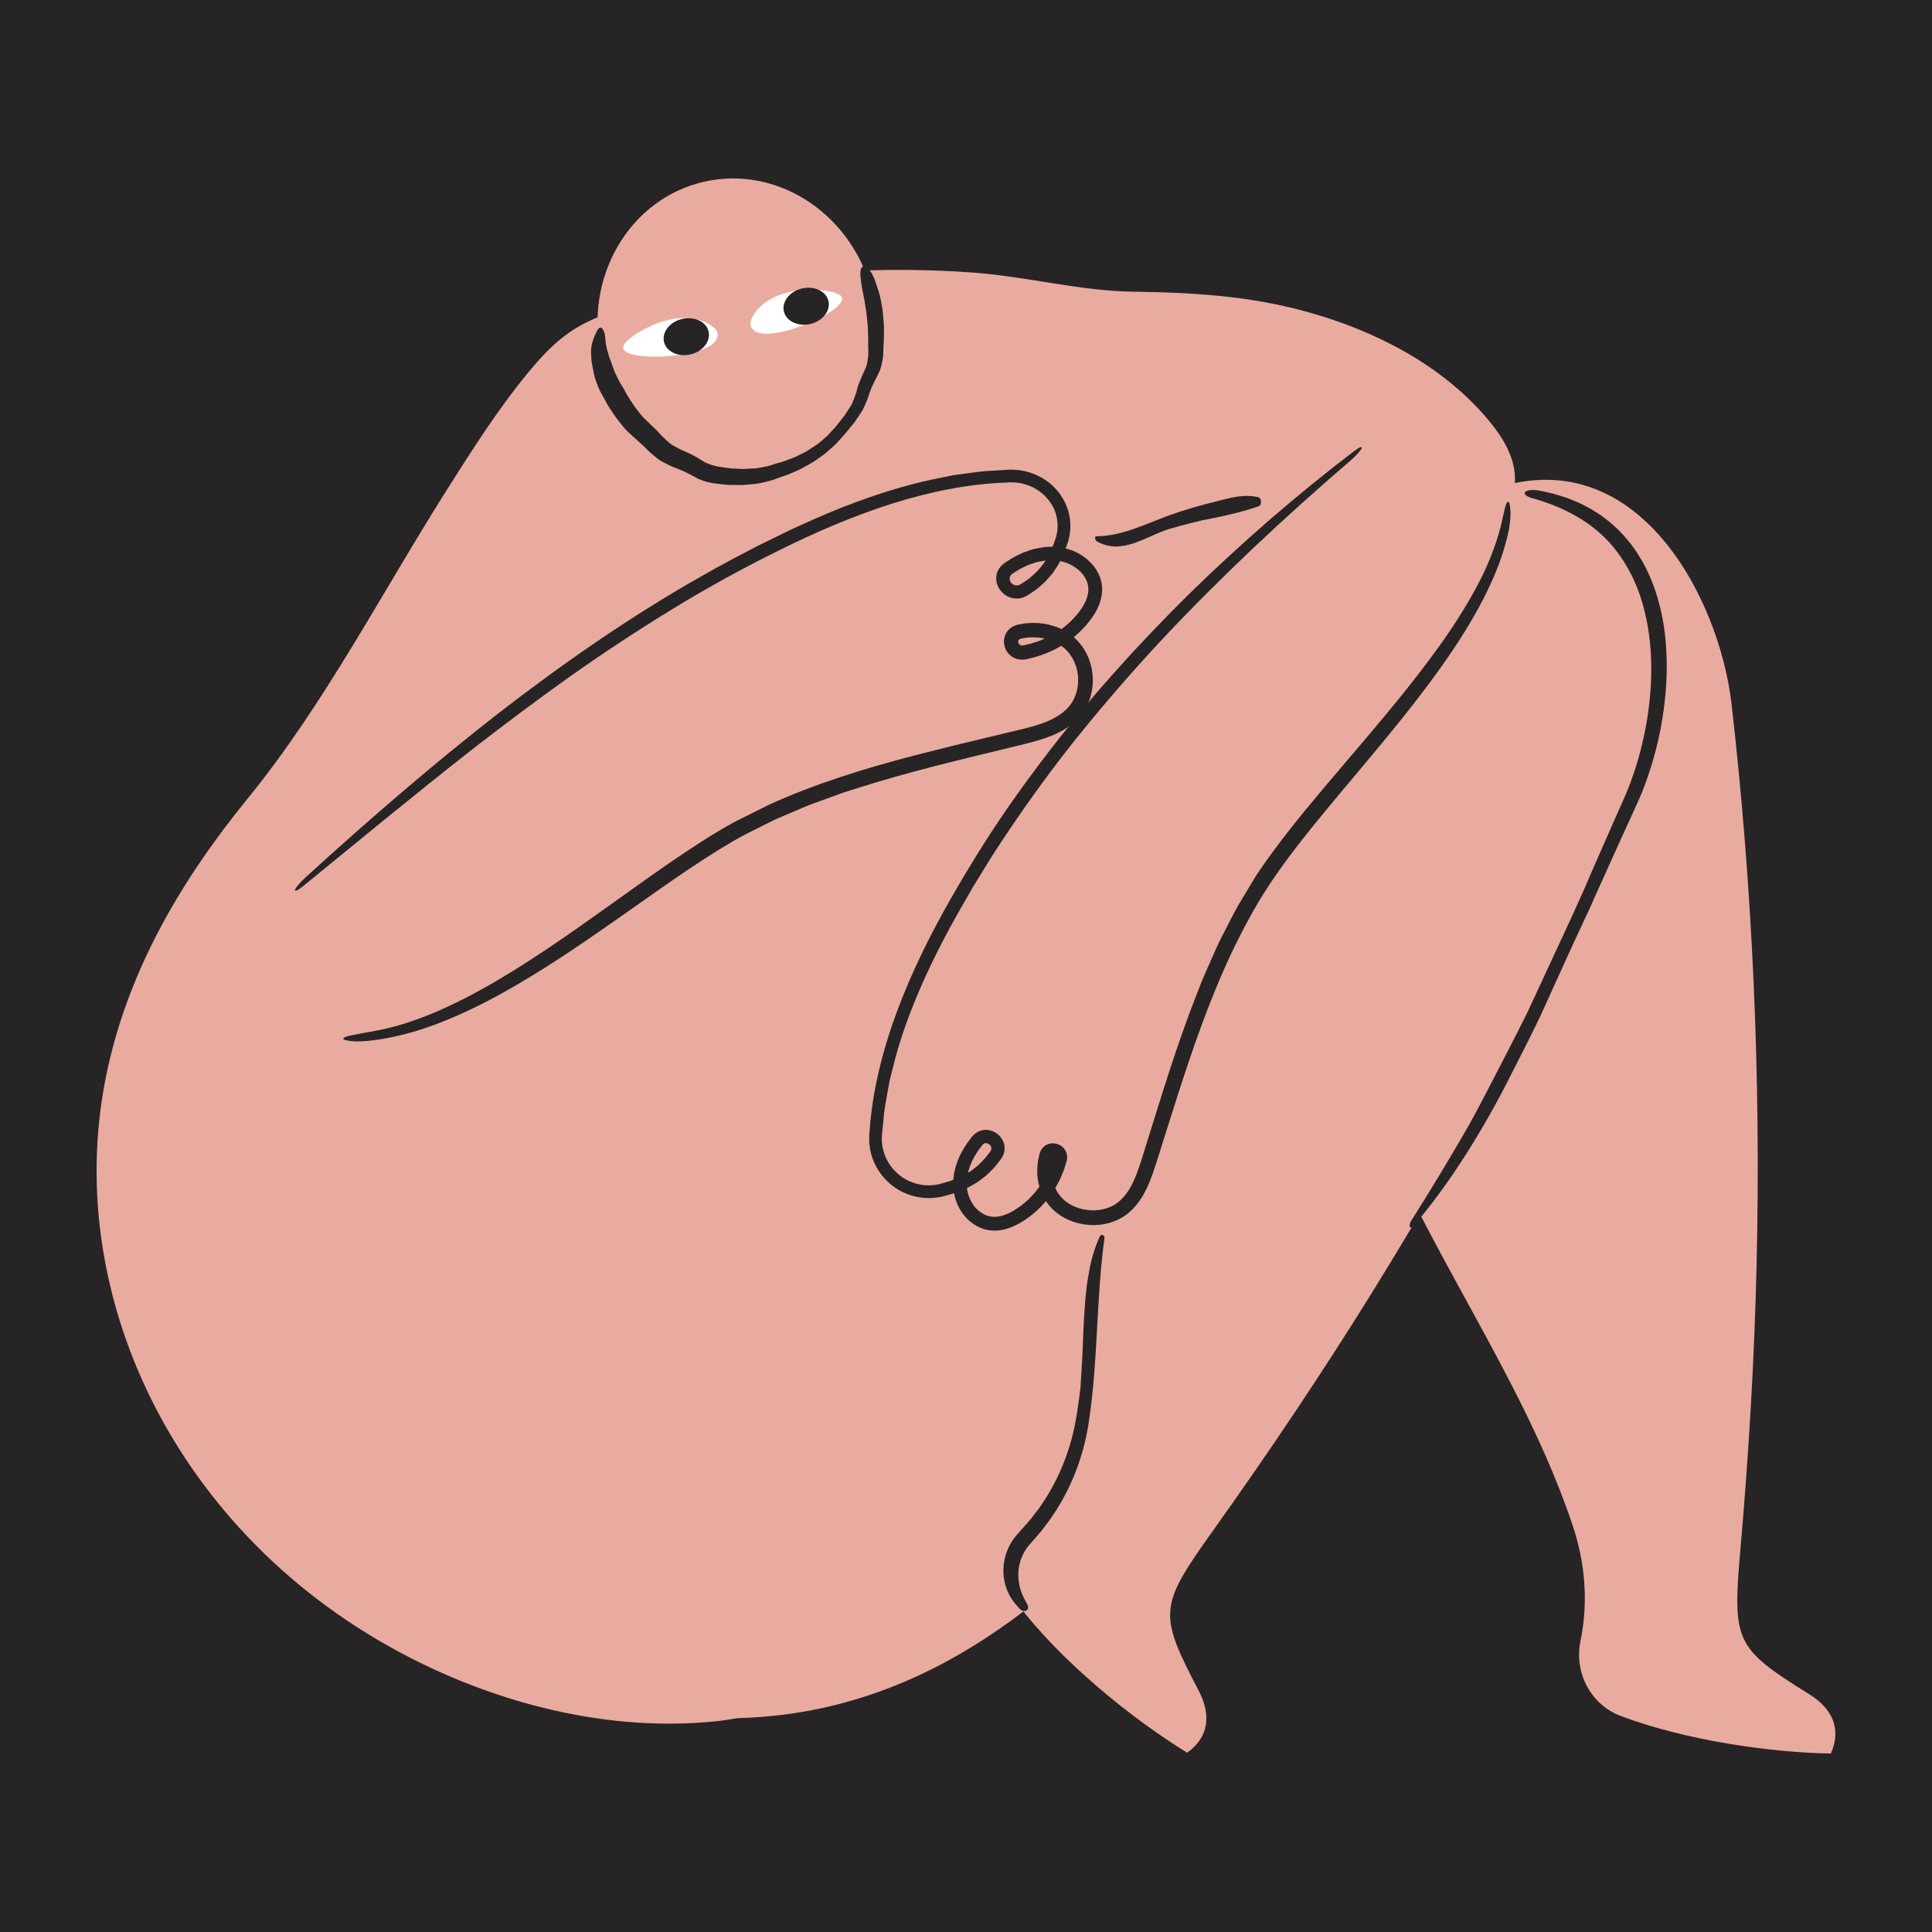 <?xml version="1.0" encoding="UTF-8"?>
<svg id="a" data-name="Layer 2" xmlns="http://www.w3.org/2000/svg" width="1000" height="1000" viewBox="0 0 1000 1000">
  <rect width="1006.03" height="1000" fill="#272425" stroke-width="0"/>
  <g>
    <path d="M783.509,719.012c11.664,22.839,22.305,46.081,30.449,70.39,6.456,19.27,8.286,39.594,4.092,59.966-3.38,16.419,5.295,33.012,20.997,38.881,33.692,12.594,76.894,18.817,108.591,19.388,5.798-12.974.48-23.437-11.116-30.664-38.728-24.13-39.878-27.125-35.614-75.896,4.283-48.984,7.182-97.886,8.311-146.657,2.257-97.516-2.055-194.384-12.936-289.773-6.484-56.841-51.209-141.488-129.692-109.181-37.771,15.548-60.33,52.95-71.781,90.05-19.366,62.746-14.477,130.015,3.1,192.643,18.312,65.247,55.386,121.695,85.598,180.851Z" fill="#e9aba0" stroke-width="0"/>
    <path d="M568.766,661.369c-1.539,25.599-4.164,51.026-9.482,76.105-4.553,21.469-14.377,41.259-30.348,57.387-9.323,9.415-10.556,24.282-2.6,34.877,22.435,29.875,59.299,59.763,88.138,77.454,11.58-8.238,12.307-19.952,5.982-32.063-21.126-40.445-20.598-43.609,7.826-83.47,28.548-40.035,55.861-80.702,81.583-122.155,51.429-82.883,96.869-168.54,135.899-256.256,23.257-52.269,27.672-147.903-56.349-159.891-40.437-5.769-78.855,15.012-107.548,41.17-48.528,44.239-78.45,104.686-95.086,167.57-17.331,65.515-14.029,132.968-18.015,199.273Z" fill="#e9aba0" stroke-width="0"/>
    <ellipse cx="381.613" cy="169.349" rx="72.074" ry="77.222" transform="translate(-28.299 90.106) rotate(-12.989)" fill="#e9aba0" stroke-width="0"/>
    <path d="M800.55,283.782c47.322,37.728,36.609,96.456,18.226,145.629-48.241,129.045-129.425,251.608-238.239,359.667-40.544,40.262-88.783,80.472-154.677,94.952-56.163,12.341-120.51,3.007-165.75-24.043-44.778-26.774-68.741-67.469-85.665-107.665-22.864-54.304-35.908-111.676-25.856-167.974,13.895-77.819,72.023-149.54,151.15-203.223,79.127-53.683,178.211-90.282,281.527-114.232,74.136-17.185,166.978-24.813,219.284,16.889Z" fill="#e9aba0" stroke-width="0"/>
    <path d="M675.617,161.158c-29.509-8.09-58.913-9.774-89.29-10.188-27.277-.371-55.174-7.888-82.89-9.903-57.732-4.197-116.171,1.173-172.118,16.056-12.7,3.378-25.496,7.343-36.346,14.757-8.307,5.677-15.187,13.187-21.587,20.951-15.616,18.944-28.801,39.745-41.941,60.483-33.414,52.734-63.69,111.485-103.096,159.814-34.91,42.815-62.856,90.344-73.699,145.138-22.753,114.986,39.046,241.595,162.671,302.302,45.623,22.403,99.702,35.782,152.747,30.404,8.371-.849,16.978-2.258,23.793-6.256,7.177-4.21,11.52-10.775,15.622-17.11,44.834-69.238,75.41-131.331,85.431-208.307,9.487-72.876,60.086-137.822,114.195-194.804,56.961-59.986,121.639-116.32,163.006-184.059,6.796-11.128,13.064-23.105,11.897-35.465-.998-10.568-7.375-20.337-14.885-29.049-22.79-26.436-55.976-44.476-93.507-54.765Z" fill="#e9aba0" stroke-width="0"/>
    <path d="M793.515,257.988c17.245,4.793,33.093,13.62,43.477,27.618,5.221,6.913,9.292,14.8,12.097,23.257,2.786,8.466,4.453,17.409,5.182,26.466,1.512,19.798-1.175,40.177-6.9,59.467-1.466,4.815-3.079,9.592-4.999,14.222-1.885,4.651-4.145,9.425-6.19,14.134-4.161,9.464-8.318,18.92-12.469,28.361-6.668,15.856-13.978,31.148-21.036,46.443-3.549,7.641-7.086,15.255-10.616,22.855-1.725,3.823-3.649,7.539-5.537,11.273l-5.69,11.186c-3.845,7.432-7.691,14.865-11.543,22.311-3.925,7.409-7.738,14.9-12.073,22.135-8.476,14.579-17.252,29.133-26.488,43.682-2.09,3.291-.926,5.287,1.124,2.914,18.084-21.108,35.963-49.375,51.092-79.697,3.877-7.529,7.692-15.129,11.446-22.701,3.753-7.573,7.066-15.315,10.532-22.825,3.43-7.525,6.805-14.931,10.09-22.139,1.668-3.59,3.313-7.131,4.931-10.614.82-1.736,1.633-3.457,2.439-5.162.765-1.725,1.523-3.434,2.273-5.127,4.248-9.42,8.503-18.856,12.763-28.304l6.452-14.152c2.145-4.73,4.372-9.374,6.353-14.306,7.674-19.624,12.006-40.518,12.462-61.61.133-10.533-.59-21.15-2.977-31.482-2.351-10.307-6.085-20.428-11.91-29.351-2.785-4.533-6.27-8.597-9.948-12.405-1.982-1.765-3.81-3.699-5.976-5.234l-3.145-2.415-3.34-2.127c-2.173-1.503-4.594-2.574-6.907-3.812-2.348-1.172-4.831-2.046-7.232-3.072-2.497-.776-4.968-1.623-7.479-2.299-2.546-.545-5.057-1.227-7.615-1.641-7.281-1.073-10.034,2.131-2.641,4.149Z" fill="#272425" stroke-width="0"/>
    <path d="M531.716,830.409l-1.511-2.844c-.524-.955-.801-1.703-1.193-2.543-.64-1.681-1.175-3.35-1.486-5.06-.614-3.402-.628-6.88.164-10.198.711-3.337,2.232-6.461,4.297-9.2l4.139-4.776c1.523-1.764,3.093-3.481,4.426-5.392,12.548-15.951,20.326-35.456,23.103-54.936,4.787-32.171,3.651-62.542,7.999-94.477.258-1.811-1.719-2.41-2.382-1-2.941,6.251-4.805,13.185-5.956,20.517-1.336,7.3-1.826,15.018-2.277,22.789-.528,7.757-.506,15.661-1.066,23.255-.232,3.814-.461,7.567-.683,11.217-.392,3.627-.862,7.149-1.383,10.524-1.282,9.514-3.411,18.657-6.8,27.502-3.356,8.824-7.848,17.219-13.321,24.928l-4.338,5.607c-1.464,1.855-3.129,3.541-4.676,5.329-1.487,1.688-3.424,3.719-4.821,5.871-1.413,2.194-2.514,4.568-3.319,7.029-1.535,4.947-1.716,10.274-.435,15.204.584,2.478,1.646,4.811,2.899,6.975,1.236,2.205,2.947,4.037,4.519,5.818,2.262,2.542,5.783,1.138,4.102-2.137Z" fill="#272425" stroke-width="0"/>
    <path d="M446.708,137.964c.926-.398,1.992.096,3.117,1.482.567.688,1.131,1.599,1.71,2.695.581,1.095,1.204,2.363,1.636,3.848.956,2.864,2.364,6.493,3,10.867.199,1.084.404,2.203.615,3.356.149,1.162.225,2.369.343,3.602.224,2.47.506,5.068.393,7.802-.018,1.355-.036,2.739-.054,4.15-.015,1.354-.173,2.756-.203,4.216-.068,1.465-.073,2.982-.192,4.544-.219,1.548-.492,3.151-.895,4.801-.216.828-.472,1.634-.749,2.423-.323.777-.712,1.525-1.08,2.265-.747,1.478-1.507,2.898-2.144,4.321-.681,1.365-1.353,2.778-1.873,4.309-.559,1.514-.949,3.164-1.664,4.735-.651,1.598-1.339,3.249-2.168,4.883-.914,1.508-1.966,2.952-2.955,4.443-.497.738-.989,1.484-1.512,2.21l-1.729,2.074c-1.179,1.365-2.233,2.845-3.447,4.204-1.233,1.349-2.472,2.704-3.716,4.066-1.235,1.377-2.716,2.513-4.078,3.789l-2.119,1.838-2.296,1.628c-1.56,1.046-3.031,2.248-4.682,3.169-2.982,1.67-5.917,3.468-9.129,4.686-1.591.623-3.108,1.465-4.763,1.899-1.573.504-3.143,1.082-4.737,1.684-1.598.686-3.288.99-4.947,1.453-1.698.38-3.437.849-5.104.998-3.383.297-6.75.807-10.098.624-1.67-.038-3.346.038-4.992-.105-1.645-.183-3.279-.365-4.9-.545-.809-.107-1.629-.151-2.421-.312-.791-.17-1.579-.339-2.363-.508-1.696-.378-3.394-.951-4.872-1.608-1.44-.777-2.813-1.517-4.107-2.215-1.29-.681-2.531-1.234-3.681-1.808-1.267-.572-2.571-1.089-3.896-1.593-.658-.261-1.342-.481-1.991-.77l-1.924-.928c-1.275-.614-2.571-1.284-3.829-1.998-1.278-.685-2.358-1.647-3.43-2.508-1.034-.892-2.028-1.748-2.981-2.57-.915-.859-1.714-1.766-2.544-2.556-3.266-3.018-6.545-5.787-9.42-8.661-5.142-5.953-8.193-10.886-9.685-13.359-.627-1.258-1.305-2.488-2-3.718-.684-1.234-1.454-2.439-1.979-3.76-1.129-2.585-2.217-5.337-2.688-7.714-.523-2.449-.959-4.753-1.312-6.885-.097-1.083-.142-2.131-.208-3.126-.018-.53-.035-1.048-.052-1.554.007-.526.02-1.036.063-1.522.094-.973.226-1.866.38-2.684.226-.829.47-1.582.715-2.269.491-1.373.989-2.478,1.383-3.385.847-1.792,1.491-2.77,2.289-2.802.762-.032,1.621.96,2.114,2.807.587,1.823.38,4.566,1.083,7.477.085.355.173.719.262,1.092.114.381.23.772.349,1.171.253.858.488,1.759.782,2.68.698,1.818,1.406,3.775,2.115,5.861.72,2.157,1.703,4.02,2.795,6.157.281.526.546,1.075.859,1.618.338.53.683,1.072,1.037,1.626.69,1.113,1.37,2.286,1.992,3.547.502,1.135,1.626,2.608,2.861,4.615,1.173,2.057,3.068,4.244,5.091,6.88,1.003,1.26,2.419,2.376,3.771,3.744,1.321,1.408,2.934,2.72,4.48,4.356.769.781,1.438,1.688,2.234,2.443.798.763,1.595,1.525,2.386,2.282.811.74,1.601,1.501,2.532,2.1.941.585,1.933,1.145,3.003,1.711,2.057,1.229,4.495,2.034,6.92,3.238,1.278.683,2.546,1.31,3.755,2.027,1.205.757,2.385,1.498,3.504,2.201,1.182.576,2.359,1.095,3.532,1.441,1.353.331,2.694.797,4.108.944,2.82.433,5.681.981,8.629.992,1.468.034,2.948.273,4.434.148,1.488-.077,2.984-.154,4.487-.231,1.489-.004,2.946-.355,4.425-.576,1.466-.339,2.962-.56,4.41-.99,1.458-.493,2.938-.98,4.465-1.405,1.521-.309,2.95-.898,4.401-1.442,1.431-.564,2.929-1.003,4.324-1.668l4.167-2.07c1.576-.702,2.934-1.77,4.392-2.67,1.44-.931,2.904-1.83,4.188-2.967,1.292-1.12,2.608-2.208,3.835-3.377,1.147-1.251,2.291-2.498,3.428-3.739,1.171-1.207,2.087-2.624,3.166-3.888,1.04-1.297,2.146-2.539,2.965-3.973.891-1.381,1.776-2.753,2.655-4.114.691-1.367,1.23-2.839,1.763-4.318.262-.738.525-1.482.791-2.23.203-.771.408-1.546.614-2.326.425-1.55,1.004-3.053,1.682-4.569.579-1.497,1.249-2.893,1.88-4.239.307-.675.638-1.328.88-1.988.212-.667.397-1.325.54-1.974.276-1.29.443-2.644.567-4.008.145-1.361-.018-2.773-.01-4.135-.043-1.376-.005-2.745.008-4.11-.04-1.315-.08-2.604-.118-3.866-.061-1.244-.001-2.462-.148-3.644-.134-1.182-.265-2.335-.392-3.459-.11-1.124-.218-2.218-.322-3.281-.194-1.052-.368-2.074-.518-3.069-.465-4.016-1.482-7.332-1.88-10.383-.125-1.511-.431-2.773-.543-3.921-.132-1.142-.177-2.134-.153-2.97.061-1.671.458-2.755,1.392-3.157Z" fill="#272425" stroke-width="0"/>
    <path d="M369.647,169.736c-6.934-6.113-17.871-6.2-27.486-3.108-5.472,1.76-16.841,7.354-19.289,12.05-4.66,8.942,42.067,7.576,47.847-2.749,1.404-2.508.777-4.562-1.072-6.193Z" fill="#fff" stroke-width="0"/>
    <ellipse cx="355.227" cy="174.263" rx="11.841" ry="9.438" transform="translate(-30.079 84.301) rotate(-12.989)" fill="#272425" stroke-width="0"/>
    <path d="M388.93,165.288c3.556-8.533,13.35-13.401,23.348-14.833,5.69-.815,18.361-.765,22.618,2.383,8.106,5.997-34.498,25.237-44.217,18.487-2.361-1.64-2.697-3.761-1.749-6.036Z" fill="#fff" stroke-width="0"/>
    <ellipse cx="417.27" cy="158.499" rx="11.841" ry="9.438" transform="translate(-24.948 97.842) rotate(-12.989)" fill="#272425" stroke-width="0"/>
    <path d="M651.353,257.358c-7.712-1.78-15.036.411-22.282,2.296-7.956,1.92-15.807,4.203-23.508,6.947-12.838,4.602-24.392,10.837-38.271,11.01-.786.01-.506,2.002.229,2.439,12.98,7.773,26.023-2.686,37.141-6.089,3.864-1.184,7.779-2.219,11.711-3.203l5.91-1.444,5.956-1.196c7.939-1.625,15.829-3.429,23.52-6.206,1.348-.487,1.24-4.173-.406-4.554Z" fill="#272425" stroke-width="0"/>
    <path d="M777.005,271.601c-2.807,11.24-7.266,22.134-12.907,32.524-5.598,10.412-12.07,20.456-19.061,30.221-14.014,19.531-29.757,38.118-45.661,56.802-15.857,18.74-32.184,37.353-46.541,58.1-3.651,5.182-6.663,10.708-9.956,16.08-3.391,5.325-6.064,11.006-8.954,16.575-1.38,2.813-2.962,5.541-4.171,8.422l-3.8,8.57c-1.243,2.864-2.581,5.694-3.743,8.583l-3.4,8.692c-9.872,25.292-17.677,51.158-25.678,76.781-2.026,6.453-3.841,12.848-6.377,18.38-1.326,2.711-2.716,5.362-4.543,7.462-.41.583-.882,1.086-1.383,1.549-.492.467-.951,1.008-1.458,1.429l-1.544,1.196-1.684,1.03c-4.677,2.509-10.597,3.119-15.99,1.838-5.398-1.267-10.275-4.41-12.926-8.961-1.34-2.28-2.246-4.864-2.685-7.589-.122-1.38-.289-2.757-.193-4.159.01-.345-.001-.707.022-1.039l.124-.938c.109-.669.051-1.143.31-2.048l.506-2.122c.021-.013.03-.027.029-.047-.001-.01-.001-.02-.01-.035-.088-.051-.114-.049-.176-.085-.108-.056-.22-.136-.329-.24-.066-.059-.058-.039-.102-.086l-.053-.067.035.049c.025.043.009.027.036.082.083.173.088.27.133.497.005.244.015.12.037.13.027.044.072-.007.101.036.053-.011.049.039.089.024.017-.006-.03.04.019-.012l.164-.163c.035-.039.152-.109.173-.124.011-.011.036-.029.079-.047.094-.036-.059.017-.059.017-.06-.009.027.042-.173-.059-.12-.076-.274-.192-.279-.309l.039-.079-.024.156-.048.311-.048.311-.024.156-.012.078c-.09.443.11-.515.081-.392l-.169.545-.667,2.181c-1.861,5.79-4.883,11.238-8.834,15.864-1.014,1.129-2.094,2.197-3.132,3.307-1.164.965-2.285,1.989-3.47,2.926-1.253.833-2.465,1.753-3.74,2.539-1.284.766-2.586,1.449-3.894,1.977-5.298,2.272-10.269,1.86-14.372-1.633-2.113-1.598-3.614-3.89-4.723-6.339-1.09-2.471-1.685-5.251-1.611-8.054.024-2.758.563-5.669,1.564-8.45.983-2.778,2.393-5.446,4.111-7.983.452-.624.852-1.273,1.343-1.88l.712-.922.355-.462c.11-.134.152-.139.225-.219.466-.593.973-.735,1.576-.813.539,0,1.268.23,1.88.754.61.527.929,1.119.999,1.704.01.528.025.953-.384,1.571-.009.111-.28.419-.456.654l-.578.746-1.151,1.498c-.706,1.05-1.645,1.908-2.543,2.801-.916.872-1.729,1.863-2.789,2.573-3.791,3.437-8.525,5.406-13.369,7.315l-3.761,1.094c-.625.178-1.258.382-1.875.539l-1.79.31c-1.187.291-2.404.216-3.609.326-1.202-.03-2.417-.082-3.61-.251-4.76-.739-9.389-2.813-12.935-6.165-1.854-1.589-3.299-3.581-4.594-5.629-.532-1.09-1.205-2.12-1.57-3.284-.208-.57-.454-1.129-.64-1.707l-.441-1.77c-.376-1.166-.353-2.408-.567-3.609-.013-1.241-.071-2.403.019-3.72l.808-8.055c.353-5.394,1.494-10.686,2.425-16.004l.723-3.985.996-3.929,1.99-7.859c5.697-20.879,14.399-40.845,24.342-60.061,4.938-9.639,10.414-18.994,15.814-28.383l8.514-13.839c2.818-4.627,5.916-9.073,8.864-13.618,12.055-18.001,24.833-35.547,38.522-52.425,13.667-16.893,28.01-33.294,42.93-49.267,29.972-31.833,62.146-61.993,96.028-91.111,7.657-6.599,8.497-10.032,2.127-5.149-14.169,10.781-28.698,22.634-43.471,35.356-14.693,12.808-29.624,26.491-44.39,41.12-14.729,14.664-29.35,30.205-43.553,46.548-14.112,16.423-27.767,33.666-40.66,51.587-12.958,17.875-24.835,36.652-35.785,55.782-10.983,19.097-20.798,38.887-28.384,59.24-7.567,20.334-12.815,41.351-14.254,62.25l-.185,1.957v2.16c-.062,1.44.161,2.868.339,4.292.121,1.433.618,2.801.923,4.194.442,1.356.953,2.696,1.518,3.996,2.423,5.152,6.229,9.53,10.81,12.657,4.598,3.114,10.013,4.876,15.436,5.204,2.713.205,5.429-.062,8.055-.571,2.565-.549,4.905-1.348,7.346-2.011,3.258-1.368,6.597-2.495,9.649-4.466.765-.467,1.583-.855,2.301-1.39l2.138-1.623,2.131-1.63,1.92-1.877,1.908-1.887c.647-.618,1.134-1.388,1.707-2.077,1.081-1.52,2.244-2.499,3.279-4.889.936-2.28.832-4.944-.237-7.145-1.056-2.197-2.808-3.838-4.93-4.82-2.119-.994-4.806-1.191-7.063-.29-2.302.808-4.107,2.973-4.957,4.172-2.151,2.787-4.078,5.818-5.575,9.099-1.49,3.289-2.568,6.773-2.998,10.435-.29,1.836-.222,3.697-.187,5.552.234,1.847.434,3.7,1.01,5.491,2,7.18,7.353,13.685,14.907,16.041,3.772,1.159,7.843.969,11.415-.071,3.605-1.021,6.85-2.689,9.767-4.694,5.943-3.905,10.958-9.108,14.775-15.042,1.021-1.447,1.823-3.021,2.641-4.586.887-1.531,1.486-3.199,2.179-4.822.747-1.604,1.131-3.344,1.694-5.016l.195-.633.097-.317c-.03.171.091-.408.091-.408l.025-.156c.054-.462.167-.663.143-1.585.015-1.6-.5-2.741-1.236-3.896-1.574-2.182-4.045-3.247-6.59-3.173-1.288.086-2.609.497-3.739,1.299-1.063.837-1.96,1.966-2.341,3.122l-.171.434c-.042.128-.024.02-.114.343l-.037.153-.149.613-.298,1.225c-.222.771-.365,1.699-.483,2.66-.33,1.907-.304,3.709-.322,5.542.148,3.662.973,7.31,2.45,10.712,1.444,3.419,3.765,6.5,6.547,8.947,5.615,4.915,12.994,7.32,20.274,7.272,3.649-.033,7.321-.669,10.76-2.035,3.419-1.346,6.667-3.46,9.188-6.107,1.372-1.237,2.405-2.729,3.549-4.139.957-1.509,2.029-2.982,2.794-4.572,1.73-3.113,2.966-6.372,4.158-9.602,2.248-6.497,4.136-12.884,6.197-19.317,4.049-12.844,8.087-25.67,12.372-38.399,8.581-25.429,18.243-50.529,31.089-73.966,12.573-23.608,29.795-44.245,46.953-64.871,17.198-20.596,34.742-40.997,50.509-62.773,7.868-10.887,15.325-22.102,21.728-33.924,3.238-5.886,6.16-11.952,8.708-18.168,2.622-6.187,4.655-12.62,6.243-19.14,1.122-4.585,1.414-8.554,1.47-11.488-.109-2.961-.428-4.897-.874-5.613-.446-.716-1.022-.218-1.641,1.658-.309.938-.63,2.221-.947,3.874-.43,1.645-.909,3.657-1.391,6.072Z" fill="#272425" stroke-width="0"/>
    <path d="M190.555,538.765c12.149-1.277,24.046-4.431,35.405-8.728,11.372-4.304,22.322-9.596,32.949-15.406,21.218-11.705,41.208-25.374,60.929-39.198,19.73-13.776,39.145-28.057,59.511-40,5.049-2.994,10.412-5.498,15.668-8.173l3.955-1.987c1.31-.679,2.635-1.329,4.014-1.875l8.173-3.474c2.734-1.138,5.426-2.367,8.193-3.431l8.37-3.048,8.367-3.051,8.511-2.702c24.753-7.901,50.253-13.951,75.833-20.18,6.382-1.593,12.766-2.941,19.497-5.08,6.627-2.244,13.697-5.411,19.073-11.623,10.627-12.634,8.208-32.845-5.072-42.485-3.208-2.435-6.917-3.949-10.648-4.887-1.869-.527-3.777-.709-5.675-.937-1.903-.061-3.774-.158-5.847.077l-1.514.133-1.228.213-1.214.216-.607.108-.417.085-.277.08-.552.172c-1.426.389-3.045,1.39-4.257,2.765-1.231,1.44-1.896,3.265-2.045,5.006-.234,3.462,1.364,6.711,4.271,8.631,1.514.922,2.984,1.443,5.134,1.467h.372s.183-.014.183-.014l.307-.031.614-.062c.907-.127.298-.046.522-.079l.082-.019.164-.039.327-.077.654-.155c13.943-3.07,26.992-11.203,34.673-23.948,1.871-3.247,3.392-7.117,3.497-11.439.185-4.326-1.462-8.677-3.838-11.895-2.424-3.241-5.568-5.829-9.048-7.613-3.487-1.799-7.282-2.668-11.051-2.998-.946-.039-1.894-.142-2.838-.111l-2.83.166c-1.844.233-3.625.647-5.433.982-1.783.41-3.471,1.122-5.202,1.685-1.708.62-3.259,1.529-4.888,2.292-1.608.802-3.131,1.909-4.686,2.866-.643.351-1.85,1.315-2.726,2.294-.401.533-.822,1.06-1.148,1.636-.277.603-.592,1.198-.773,1.832-.77,2.553-.318,5.378,1.022,7.679,1.341,2.327,3.56,4.118,6.029,4.9,2.086.674,4.423.639,6.449-.022.491-.174.951-.396,1.42-.608l.686-.331.469-.308,1.871-1.238c2.58-1.537,4.728-3.623,6.953-5.583l2.963-3.334.734-.837.631-.926,1.254-1.855,1.243-1.858.983-1.958,1.932-3.924c.533-1.345.979-2.719,1.468-4.077l.714-2.042c.234-.685.366-1.488.547-2.228.735-3.005.798-6.159.485-9.224-.363-3.078-1.285-6.049-2.575-8.824-1.402-2.707-3.044-5.317-5.197-7.457-4.117-4.464-9.668-7.38-15.448-8.766-1.448-.341-2.935-.51-4.402-.702-1.45-.024-3.032-.186-4.367-.07l-8.172.505c-5.461.169-10.83,1.072-16.21,1.783l-4.031.551-3.983.8-7.95,1.622c-21.117,4.678-41.383,12.031-60.915,20.662-4.844,2.248-9.773,4.311-14.538,6.703l-14.356,7.03c-9.428,4.959-18.895,9.829-28.099,15.177-37.085,20.93-72.077,45.31-105.973,71.5-33.783,26.363-66.473,54.606-98.863,84.1-7.343,6.667-8.029,10.061-1.912,5.128,13.475-11.011,27.649-22.593,42.372-34.624,14.752-11.963,30.052-24.331,45.926-36.747,15.928-12.346,32.42-24.742,49.457-36.86,17.059-12.086,34.749-23.751,52.881-34.846,18.11-11.138,36.826-21.428,55.858-30.799,18.99-9.454,38.351-17.77,58.022-24.022,19.648-6.236,39.663-10.312,59.333-11.017l1.841-.118c.598-.025,1.114.029,1.675.036.55.023,1.103.02,1.65.058l1.624.243c2.176.287,4.25.999,6.255,1.82,3.968,1.766,7.371,4.65,9.818,8.128,2.5,3.467,3.746,7.666,3.851,11.804.088,2.082-.278,4.145-.777,6.161-.703,2.073-1.419,4.229-2.258,6.257-2.443,5.696-6.047,10.613-10.79,14.494-1.096,1.071-2.418,1.833-3.679,2.679-.606.379-1.328.929-1.838,1.173-.236.09-.462.226-.692.31-.232.04-.457.095-.683.166-.887.118-1.814-.11-2.587-.668-.714-.512-1.255-1.279-1.451-2.143-.199-.859.014-1.81.579-2.494.124-.188.29-.335.466-.473.158-.14.313-.278.689-.499l1.909-1.196c1.231-.849,2.617-1.509,4.006-2.168.695-.318,1.364-.717,2.08-.971l2.158-.729c.722-.23,1.43-.526,2.163-.707l2.229-.413,2.228-.426,2.216-.12c2.949-.031,5.918.369,8.67,1.361,2.725,1.036,5.207,2.588,7.203,4.606l1.406,1.594c.372.591.833,1.146,1.125,1.764.692,1.197,1.148,2.469,1.367,3.778.985,5.268-2.197,11.019-6.241,15.617-4.009,4.693-9.101,8.509-14.733,11.218-1.442.603-2.859,1.271-4.319,1.829-1.493.465-2.957,1.036-4.472,1.423l-2.285.537-1.142.271-.286.068c-.098.021.351-.047.088-.012l-.153.015-.614.059c-.548.013-1.342-.306-1.674-.961-.406-.646-.387-1.52-.059-1.888.123-.233.391-.396.766-.562l.317-.101c.01-.007.198-.068.062-.034l.304-.053,1.216-.211c1.708-.36,3.013-.341,4.503-.445,1.511.034,3.023.062,4.508.325,5.967.831,11.524,3.825,14.933,8.62,3.46,4.748,4.849,11.022,3.893,16.873-.471,2.926-1.525,5.745-3.121,8.199l-1.293,1.769-1.484,1.609c-1.168.936-2.208,2.017-3.534,2.789-5.024,3.442-11.23,5.29-17.483,6.923l-19.189,4.603-19.235,4.629-19.207,4.843c-25.546,6.686-50.98,14.47-75.159,25.472l-17.817,8.886c-5.831,3.198-11.495,6.643-17.085,10.179-11.14,7.133-21.943,14.693-32.66,22.321-21.442,15.236-42.578,30.795-64.817,44.546-11.102,6.888-22.489,13.305-34.317,18.76-2.93,1.426-5.962,2.607-8.944,3.91-3.042,1.142-6.044,2.411-9.141,3.394-6.131,2.161-12.427,3.825-18.801,5.03-4.472.884-8.247,1.432-11.074,2.061-2.836.48-4.735,1.042-5.432,1.578-.696.535-.183,1.045,1.833,1.419,1.008.187,2.391.34,4.183.442,1.781.018,3.96-.091,6.572-.266Z" fill="#272425" stroke-width="0"/>
  </g>
</svg>